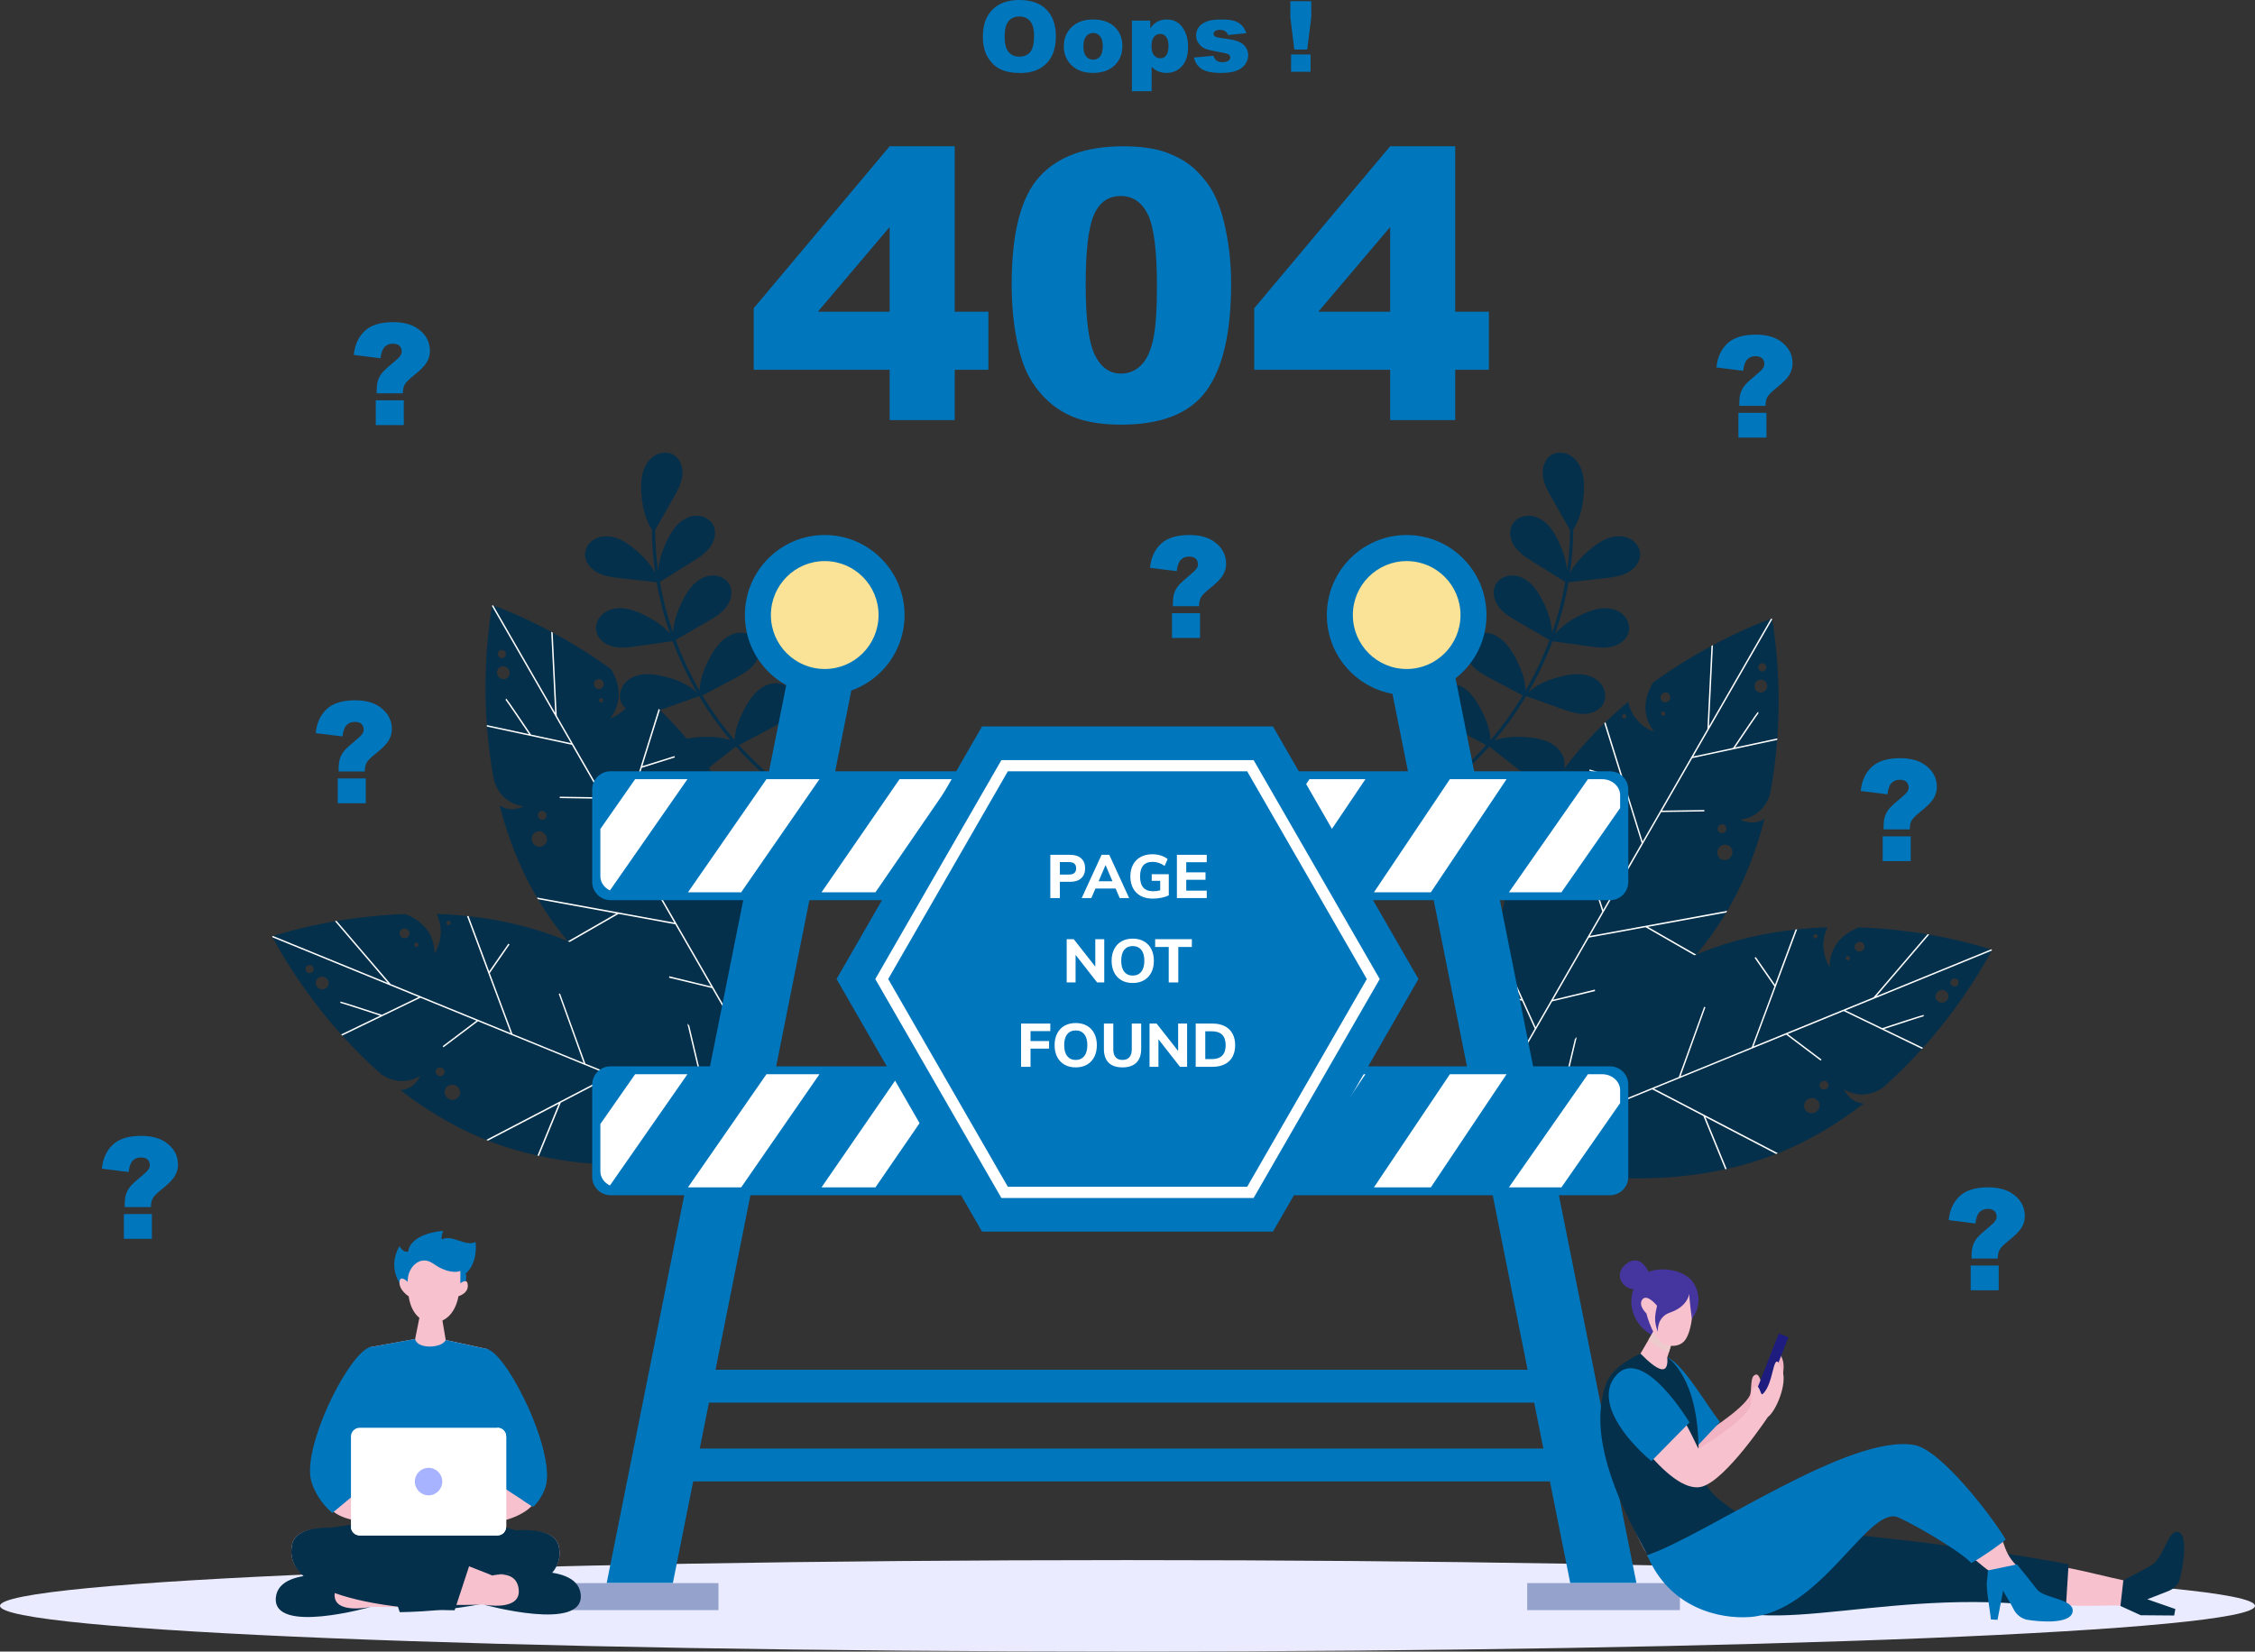 <?xml version="1.0" encoding="UTF-8"?>
<!DOCTYPE svg PUBLIC "-//W3C//DTD SVG 1.1//EN" "http://www.w3.org/Graphics/SVG/1.1/DTD/svg11.dtd">
<!-- Creator: CorelDRAW -->
<svg xmlns="http://www.w3.org/2000/svg" xml:space="preserve" width="155.508mm" height="113.927mm" version="1.1" style="shape-rendering:geometricPrecision; text-rendering:geometricPrecision; image-rendering:optimizeQuality; fill-rule:evenodd; clip-rule:evenodd"
viewBox="0 0 155.508 113.927"
 xmlns:xlink="http://www.w3.org/1999/xlink"
 xmlns:xodm="http://www.corel.com/coreldraw/odm/2003">
 <rect x="0" y="0" width="155.508" height="113.927" fill="#333333" stroke="none"/>
 <defs>
  <style type="text/css">
   <![CDATA[
    .fil3 {fill:#0076BD;fill-rule:nonzero}
    .fil1 {fill:#05304B;fill-rule:nonzero}
    .fil7 {fill:#1F1C80;fill-rule:nonzero}
    .fil8 {fill:#45359E;fill-rule:nonzero}
    .fil5 {fill:#95A3CC;fill-rule:nonzero}
    .fil12 {fill:#A8B3FF;fill-rule:nonzero}
    .fil11 {fill:#C4626E;fill-rule:nonzero}
    .fil0 {fill:#EBEBFF;fill-rule:nonzero}
    .fil10 {fill:#EDCACC;fill-rule:nonzero}
    .fil6 {fill:#F2B3C2;fill-rule:nonzero}
    .fil9 {fill:#F7C1CE;fill-rule:nonzero}
    .fil4 {fill:#FAE396;fill-rule:nonzero}
    .fil2 {fill:white;fill-rule:nonzero}
   ]]>
  </style>
 </defs>
 <g id="Layer_x0020_1">
  <path class="fil0" d="M77.754 113.927c42.942,0 77.754,-1.413 77.754,-3.155 0,-1.743 -34.812,-3.155 -77.754,-3.155 -42.942,0 -77.754,1.413 -77.754,3.155 0,1.743 34.812,3.155 77.754,3.155z"/>
  <path class="fil1" d="M54.688 47.816c-0.204,-0.432 -0.691,-0.688 -1.168,-0.69 -0.476,-0.001 -0.933,0.223 -1.288,0.541 -0.355,0.318 -0.619,0.726 -0.848,1.144 -0.38,0.693 -0.682,1.456 -0.726,2.239 -0.754,-0.88 -1.441,-1.819 -2.052,-2.805 -0.056,-0.09 -0.11,-0.18 -0.164,-0.271 0.73,-0.386 1.46,-0.773 2.19,-1.159 0.487,-0.258 0.987,-0.525 1.343,-0.947 0.356,-0.422 0.539,-1.04 0.302,-1.539 -0.204,-0.432 -0.692,-0.688 -1.168,-0.689 -0.476,-0.001 -0.933,0.223 -1.288,0.541 -0.355,0.318 -0.619,0.726 -0.848,1.144 -0.392,0.715 -0.701,1.505 -0.729,2.313 -0.645,-1.115 -1.197,-2.285 -1.647,-3.492 0.725,-0.42 1.449,-0.84 2.174,-1.26 0.477,-0.276 0.966,-0.563 1.305,-0.998 0.34,-0.435 0.499,-1.059 0.243,-1.549 -0.221,-0.424 -0.718,-0.661 -1.193,-0.644 -0.476,0.017 -0.924,0.259 -1.266,0.59 -0.343,0.332 -0.59,0.749 -0.804,1.176 -0.342,0.684 -0.608,1.431 -0.638,2.189 -0.306,-0.881 -0.559,-1.78 -0.755,-2.692 -0.058,-0.27 -0.109,-0.541 -0.156,-0.813 0.731,-0.456 1.462,-0.913 2.193,-1.369 0.468,-0.292 0.947,-0.595 1.272,-1.041 0.325,-0.446 0.464,-1.075 0.193,-1.557 -0.235,-0.416 -0.739,-0.637 -1.214,-0.604 -0.475,0.033 -0.915,0.289 -1.246,0.631 -0.332,0.343 -0.566,0.768 -0.765,1.202 -0.285,0.62 -0.508,1.289 -0.556,1.965 -0.128,-0.928 -0.198,-1.863 -0.206,-2.801 0.415,-0.732 0.831,-1.463 1.246,-2.195 0.273,-0.48 0.551,-0.976 0.625,-1.523 0.074,-0.548 -0.102,-1.168 -0.569,-1.462 -0.404,-0.254 -0.951,-0.208 -1.353,0.048 -0.402,0.256 -0.667,0.691 -0.796,1.151 -0.129,0.46 -0.133,0.946 -0.102,1.423 0.056,0.879 0.24,1.781 0.725,2.509 0,0.003 -0.001,0.006 -0.001,0.009 0.007,0.998 0.083,1.994 0.226,2.98 -0.334,-0.627 -0.845,-1.163 -1.394,-1.621 -0.366,-0.306 -0.76,-0.589 -1.206,-0.755 -0.446,-0.166 -0.953,-0.208 -1.396,-0.033 -0.443,0.175 -0.803,0.592 -0.836,1.069 -0.038,0.552 0.357,1.06 0.842,1.322 0.485,0.263 1.048,0.329 1.595,0.391 0.834,0.094 1.667,0.188 2.501,0.282 0.209,1.202 0.517,2.386 0.916,3.539 -0.486,-0.567 -1.146,-0.985 -1.826,-1.309 -0.43,-0.205 -0.882,-0.381 -1.355,-0.431 -0.474,-0.05 -0.975,0.036 -1.36,0.317 -0.386,0.28 -0.631,0.773 -0.546,1.244 0.1,0.544 0.608,0.938 1.143,1.071 0.535,0.133 1.096,0.058 1.641,-0.019 0.83,-0.116 1.661,-0.233 2.491,-0.349 0.013,0.036 0.026,0.072 0.04,0.108 0.447,1.177 0.989,2.317 1.618,3.405 -0.621,-0.56 -1.438,-0.881 -2.256,-1.081 -0.463,-0.113 -0.94,-0.194 -1.414,-0.147 -0.474,0.047 -0.947,0.234 -1.268,0.586 -0.321,0.353 -0.462,0.886 -0.283,1.329 0.207,0.512 0.784,0.795 1.335,0.817 0.55,0.022 1.085,-0.167 1.603,-0.352 0.815,-0.292 1.63,-0.584 2.445,-0.876 0.009,0.015 0.018,0.03 0.027,0.045l-0.011 0.022c0.006,-0.003 0.012,-0.006 0.018,-0.009 0.63,1.049 1.342,2.049 2.131,2.985 -0.711,-0.243 -1.495,-0.272 -2.25,-0.21 -0.484,0.04 -0.971,0.116 -1.415,0.314 -0.443,0.198 -0.841,0.531 -1.039,0.975 -0.198,0.444 -0.164,1.005 0.151,1.375 0.364,0.428 1.012,0.515 1.552,0.359 0.539,-0.156 0.996,-0.511 1.438,-0.857 0.628,-0.493 1.256,-0.985 1.884,-1.478 0.021,-0.011 0.043,-0.022 0.064,-0.034 0.896,1.008 1.881,1.933 2.947,2.759 0.113,0.087 0.27,-0.072 0.156,-0.161 -1.047,-0.812 -2.017,-1.72 -2.898,-2.706 0.692,-0.366 1.385,-0.733 2.078,-1.099 0.487,-0.258 0.987,-0.525 1.343,-0.947 0.356,-0.422 0.539,-1.04 0.302,-1.539zm44.077 0c0.204,-0.432 0.692,-0.688 1.168,-0.69 0.476,-0.001 0.933,0.223 1.288,0.541 0.355,0.318 0.619,0.726 0.848,1.144 0.38,0.693 0.682,1.456 0.725,2.239 0.754,-0.88 1.44,-1.819 2.052,-2.805 0.056,-0.09 0.11,-0.18 0.164,-0.271 -0.73,-0.386 -1.46,-0.773 -2.19,-1.159 -0.487,-0.258 -0.987,-0.525 -1.343,-0.947 -0.356,-0.422 -0.539,-1.04 -0.302,-1.539 0.204,-0.432 0.692,-0.688 1.168,-0.689 0.476,-0.001 0.933,0.223 1.288,0.541 0.355,0.318 0.619,0.726 0.848,1.144 0.392,0.715 0.701,1.505 0.729,2.313 0.645,-1.115 1.197,-2.285 1.647,-3.492 -0.725,-0.42 -1.449,-0.84 -2.174,-1.26 -0.477,-0.276 -0.966,-0.563 -1.306,-0.998 -0.34,-0.435 -0.498,-1.059 -0.243,-1.549 0.221,-0.424 0.717,-0.661 1.193,-0.644 0.476,0.017 0.924,0.259 1.266,0.59 0.342,0.332 0.59,0.749 0.804,1.176 0.342,0.684 0.608,1.431 0.638,2.189 0.306,-0.881 0.559,-1.78 0.755,-2.692 0.058,-0.27 0.109,-0.541 0.156,-0.813 -0.731,-0.456 -1.462,-0.913 -2.193,-1.369 -0.468,-0.292 -0.947,-0.595 -1.272,-1.041 -0.325,-0.446 -0.464,-1.075 -0.193,-1.557 0.235,-0.416 0.739,-0.637 1.213,-0.604 0.475,0.033 0.915,0.289 1.246,0.631 0.332,0.343 0.565,0.768 0.765,1.202 0.285,0.62 0.507,1.289 0.556,1.965 0.128,-0.928 0.198,-1.863 0.206,-2.801 -0.416,-0.732 -0.831,-1.463 -1.246,-2.195 -0.273,-0.48 -0.551,-0.976 -0.625,-1.523 -0.074,-0.548 0.102,-1.168 0.569,-1.462 0.404,-0.254 0.951,-0.208 1.353,0.048 0.402,0.256 0.667,0.691 0.796,1.151 0.129,0.46 0.133,0.946 0.102,1.423 -0.056,0.879 -0.24,1.781 -0.726,2.509 0,0.003 0.001,0.006 0.001,0.009 -0.007,0.998 -0.083,1.994 -0.225,2.98 0.334,-0.627 0.845,-1.163 1.394,-1.621 0.366,-0.306 0.76,-0.589 1.206,-0.755 0.446,-0.166 0.953,-0.208 1.396,-0.033 0.443,0.175 0.803,0.592 0.836,1.069 0.038,0.552 -0.357,1.06 -0.842,1.322 -0.485,0.263 -1.048,0.329 -1.595,0.391 -0.834,0.094 -1.667,0.188 -2.501,0.282 -0.209,1.202 -0.517,2.386 -0.916,3.539 0.486,-0.567 1.146,-0.985 1.825,-1.309 0.43,-0.205 0.882,-0.381 1.355,-0.431 0.474,-0.05 0.975,0.036 1.36,0.317 0.386,0.28 0.632,0.773 0.546,1.244 -0.1,0.544 -0.608,0.938 -1.143,1.071 -0.535,0.133 -1.096,0.058 -1.641,-0.019 -0.83,-0.116 -1.66,-0.233 -2.49,-0.349 -0.013,0.036 -0.026,0.072 -0.04,0.108 -0.447,1.177 -0.989,2.317 -1.618,3.405 0.622,-0.56 1.438,-0.881 2.256,-1.081 0.463,-0.113 0.94,-0.194 1.414,-0.147 0.474,0.047 0.947,0.234 1.268,0.586 0.321,0.353 0.462,0.886 0.283,1.329 -0.207,0.512 -0.784,0.795 -1.335,0.817 -0.55,0.022 -1.085,-0.167 -1.603,-0.352 -0.815,-0.292 -1.63,-0.584 -2.445,-0.876 -0.009,0.015 -0.018,0.03 -0.027,0.045l0.011 0.022c-0.006,-0.003 -0.012,-0.006 -0.018,-0.009 -0.63,1.049 -1.342,2.049 -2.13,2.985 0.711,-0.243 1.495,-0.272 2.25,-0.21 0.484,0.04 0.971,0.116 1.414,0.314 0.443,0.198 0.842,0.531 1.039,0.975 0.198,0.444 0.164,1.005 -0.151,1.375 -0.364,0.428 -1.013,0.515 -1.552,0.359 -0.539,-0.156 -0.996,-0.511 -1.438,-0.857 -0.628,-0.493 -1.256,-0.985 -1.884,-1.478 -0.021,-0.011 -0.043,-0.022 -0.064,-0.034 -0.896,1.008 -1.882,1.933 -2.947,2.759 -0.113,0.087 -0.27,-0.072 -0.156,-0.161 1.047,-0.812 2.016,-1.72 2.899,-2.706 -0.693,-0.366 -1.385,-0.733 -2.078,-1.099 -0.487,-0.258 -0.987,-0.525 -1.343,-0.947 -0.356,-0.422 -0.539,-1.04 -0.302,-1.539z"/>
  <path class="fil1" d="M49.734 54.327c-1.189,-2.065 -2.665,-3.839 -4.229,-5.356 -0.03,-0.027 -0.051,-0.051 -0.081,-0.078 -0.513,-0.496 -1.038,-0.963 -1.566,-1.399 -0.245,1.067 -0.897,1.701 -1.789,2.078 0.768,-1.024 0.788,-2.138 0.122,-3.331 -0.029,-0.05 -0.071,-0.099 -0.117,-0.13 -1.4,-1.011 -2.761,-1.831 -3.959,-2.48 -0.037,-0.015 -0.069,-0.033 -0.101,-0.052 -2.084,-1.113 -3.653,-1.689 -3.995,-1.814 -0.046,-0.018 -0.071,-0.025 -0.071,-0.025 0,0 -0.006,0.026 -0.014,0.074 -0.096,0.525 -0.67,3.875 -0.363,8.198 0.005,0.034 0.005,0.071 0.01,0.104 0.091,1.196 0.246,2.464 0.497,3.765 0.406,1.248 1.377,1.662 2.054,1.74 -0.574,0.251 -1.133,0.304 -1.682,-0.069 0.533,2.063 1.318,4.178 2.475,6.188 0.032,0.055 0.067,0.116 0.104,0.168l0.066 0.116c0.622,1.043 1.316,2.014 2.061,2.912 0.024,0.03 0.045,0.054 0.067,0.079 5.195,6.244 12.623,9.006 13.418,9.288 0.046,0.018 0.071,0.025 0.071,0.025 0,0 0.007,-0.025 0.014,-0.074 0.084,-0.459 0.515,-2.97 0.442,-6.394 0,-0.037 -0.002,-0.065 -0.002,-0.102 -0.025,-1.08 -0.1,-2.248 -0.257,-3.471 -0.007,-0.062 -0.014,-0.124 -0.022,-0.186 -0.211,-1.625 -0.555,-3.335 -1.101,-5.06 -0.553,0.298 -1.017,0.53 -1.017,0.53l0.453 -2.127c-0.411,-1.047 -0.903,-2.099 -1.489,-3.117zm-15.396 -9.266c0.025,-0.154 0.173,-0.255 0.32,-0.222 0.152,0.03 0.251,0.177 0.227,0.332 -0.025,0.154 -0.168,0.251 -0.32,0.222 -0.147,-0.033 -0.252,-0.178 -0.227,-0.332zm0.152 0.955c0.208,-0.121 0.471,-0.045 0.595,0.169 0.124,0.214 0.06,0.486 -0.148,0.607 -0.208,0.12 -0.48,0.043 -0.604,-0.172 -0.124,-0.215 -0.051,-0.484 0.157,-0.605zm2.743 9.961c0.144,-0.083 0.326,-0.027 0.411,0.121 0.083,0.143 0.04,0.329 -0.104,0.413 -0.144,0.083 -0.326,0.027 -0.408,-0.116 -0.086,-0.149 -0.043,-0.335 0.101,-0.418zm-0.311 1.435c0.251,-0.145 0.574,-0.053 0.719,0.2 0.149,0.259 0.067,0.585 -0.184,0.731 -0.245,0.142 -0.569,0.05 -0.718,-0.209 -0.146,-0.253 -0.064,-0.58 0.182,-0.722zm7.138 -9.051c0.069,-0.04 0.154,-0.016 0.196,0.056 0.041,0.072 0.023,0.163 -0.046,0.203 -0.069,0.04 -0.158,0.01 -0.199,-0.061 -0.041,-0.072 -0.019,-0.158 0.05,-0.198zm-2.937 -1.471c0.16,-0.093 0.364,-0.035 0.459,0.131 0.095,0.165 0.043,0.371 -0.117,0.464 -0.16,0.093 -0.364,0.034 -0.459,-0.131 -0.095,-0.165 -0.043,-0.371 0.117,-0.464zm0.259 1.289c0.064,-0.037 0.154,-0.016 0.196,0.056 0.041,0.072 0.018,0.166 -0.047,0.203 -0.069,0.04 -0.163,0.013 -0.204,-0.058 -0.041,-0.072 -0.014,-0.161 0.055,-0.201z"/>
  <path class="fil2" d="M44.297 52.849l2.216 -0.696 0.026 0.095 -2.281 0.718 -1.33 4.272 2.651 4.603 1.557 -4.815 0.088 0.03 -1.579 4.901 4.595 7.979 2.648 -5.835c0.007,0.062 0.015,0.124 0.022,0.186l-1.679 3.703 1.935 -0.232c0,0.037 0.002,0.065 0.002,0.102l-1.988 0.24 -0.88 1.941 2.454 4.262 -0.085 0.05 -3.567 -6.195 -2.964 -0.714 0.02 -0.1 2.877 0.699 -2.467 -4.284 -3.911 -0.717c-0.798,0.455 -2.459,1.409 -3.435,1.974 -0.021,-0.025 -0.042,-0.049 -0.067,-0.079 1.035,-0.599 2.808,-1.618 3.344,-1.921l-5.405 -0.99 -0.067 -0.116 9.473 1.734 -4.921 -8.546 -2.977 -0.046 0.002 -0.096 2.919 0.043 -2.087 -3.623 -5.857 -1.257c-0.005,-0.034 -0.005,-0.071 -0.01,-0.104l2.913 0.627c-0.637,-0.946 -1.547,-2.291 -1.615,-2.361l0.031 -0.033 -0.003 -0.005 -0.033 -0.033 0.041 -0.016c0.031,0.004 0.061,0.008 1.718,2.478l2.75 0.589 -5.438 -9.444c0.008,-0.049 0.014,-0.074 0.014,-0.074 0,0 0.025,0.007 0.071,0.025l4.268 7.412 -0.273 -5.598c0.032,0.018 0.064,0.036 0.101,0.052l0.28 5.734 4.468 7.759 2.562 -8.231c0.03,0.027 0.051,0.051 0.081,0.078l-1.208 3.879z"/>
  <path class="fil1" d="M38.933 64.831c-2.202,-0.9 -4.453,-1.394 -6.616,-1.631 -0.04,-0.003 -0.072,-0.009 -0.112,-0.012 -0.709,-0.076 -1.409,-0.122 -2.093,-0.142 0.459,0.994 0.332,1.895 -0.142,2.742 -0.02,-1.281 -0.684,-2.173 -1.94,-2.706 -0.053,-0.021 -0.116,-0.034 -0.172,-0.03 -1.724,0.062 -3.3,0.251 -4.645,0.475 -0.039,0.011 -0.075,0.016 -0.111,0.021 -2.328,0.402 -3.918,0.912 -4.265,1.023 -0.047,0.014 -0.071,0.024 -0.071,0.024 0,0 0.011,0.024 0.034,0.067 0.246,0.474 1.841,3.473 4.727,6.699 0.025,0.024 0.047,0.053 0.072,0.076 0.803,0.888 1.701,1.796 2.695,2.669 1.084,0.737 2.104,0.467 2.687,0.112 -0.299,0.551 -0.709,0.937 -1.371,0.98 1.683,1.301 3.596,2.49 5.74,3.366 0.059,0.024 0.123,0.051 0.184,0.069l0.123 0.05c1.128,0.442 2.271,0.782 3.408,1.033 0.037,0.009 0.069,0.015 0.101,0.021 7.922,1.738 15.479,-0.646 16.28,-0.912 0.047,-0.014 0.071,-0.024 0.071,-0.024 0,0 -0.011,-0.024 -0.034,-0.067 -0.215,-0.414 -1.41,-2.663 -3.561,-5.323 -0.022,-0.029 -0.041,-0.05 -0.064,-0.079 -0.68,-0.838 -1.453,-1.714 -2.326,-2.584 -0.043,-0.044 -0.087,-0.089 -0.131,-0.133 -1.161,-1.154 -2.478,-2.293 -3.964,-3.321 -0.255,0.576 -0.479,1.044 -0.479,1.044l-0.943 -1.959c-0.965,-0.574 -1.997,-1.103 -3.083,-1.547zm-17.829 2.146c-0.074,-0.137 -0.019,-0.308 0.117,-0.372 0.138,-0.07 0.307,-0.015 0.382,0.123 0.074,0.137 0.021,0.302 -0.117,0.372 -0.136,0.065 -0.307,0.015 -0.382,-0.122zm0.704 0.661c0.091,-0.223 0.345,-0.326 0.574,-0.232 0.229,0.094 0.345,0.348 0.254,0.571 -0.091,0.223 -0.353,0.329 -0.582,0.235 -0.229,-0.093 -0.337,-0.351 -0.246,-0.574zm8.258 6.183c0.063,-0.154 0.241,-0.221 0.399,-0.157 0.153,0.062 0.233,0.235 0.17,0.39 -0.063,0.154 -0.241,0.222 -0.393,0.159 -0.159,-0.065 -0.239,-0.238 -0.176,-0.392zm0.632 1.325c0.109,-0.269 0.421,-0.395 0.691,-0.284 0.276,0.113 0.411,0.421 0.302,0.69 -0.107,0.263 -0.419,0.389 -0.695,0.276 -0.27,-0.111 -0.405,-0.419 -0.298,-0.682zm0.103 -11.539c0.03,-0.074 0.112,-0.107 0.188,-0.076 0.076,0.031 0.118,0.115 0.088,0.189 -0.03,0.074 -0.118,0.105 -0.195,0.074 -0.076,-0.031 -0.112,-0.113 -0.082,-0.187zm-3.22 0.644c0.07,-0.172 0.267,-0.251 0.443,-0.179 0.176,0.072 0.261,0.267 0.192,0.439 -0.07,0.171 -0.266,0.251 -0.443,0.179 -0.176,-0.072 -0.261,-0.267 -0.192,-0.438zm0.993 0.859c0.028,-0.069 0.112,-0.108 0.189,-0.076 0.076,0.031 0.115,0.121 0.087,0.189 -0.03,0.075 -0.12,0.111 -0.197,0.08 -0.076,-0.031 -0.11,-0.118 -0.079,-0.192z"/>
  <path class="fil2" d="M33.734 67.006l1.325 -1.912 0.079 0.059 -1.363 1.97 1.562 4.192 4.909 2.007 -1.714 -4.761 0.088 -0.031 1.75 4.842 8.509 3.478 -1.477 -6.237c0.044,0.044 0.087,0.089 0.131,0.133l0.938 3.957 1.387 -1.373c0.022,0.029 0.041,0.05 0.064,0.079l-1.423 1.412 0.492 2.074 4.545 1.858 -0.037 0.091 -6.606 -2.701 -2.778 1.258 -0.045 -0.092 2.7 -1.216 -4.569 -1.868 -3.528 1.838c-0.352,0.85 -1.081,2.625 -1.507,3.671 -0.032,-0.006 -0.064,-0.013 -0.101,-0.021 0.451,-1.109 1.229,-3.004 1.467,-3.574l-4.875 2.541 -0.123 -0.05 8.543 -4.455 -9.114 -3.726 -2.38 1.794 -0.058 -0.077 2.332 -1.76 -3.864 -1.579 -5.395 2.608c-0.025,-0.024 -0.047,-0.053 -0.072,-0.076l2.684 -1.296c-1.081,-0.355 -2.623,-0.859 -2.72,-0.872l0.004 -0.045 -0.006 -0.002 -0.046 -0.005 0.022 -0.037c0.027,-0.016 0.054,-0.032 2.873,0.901l2.532 -1.225 -10.071 -4.117c-0.024,-0.043 -0.034,-0.068 -0.034,-0.068 0,0 0.025,-0.01 0.071,-0.024l7.904 3.231 -3.639 -4.255c0.036,-0.005 0.073,-0.01 0.111,-0.021l3.727 4.357 8.274 3.382 -3.009 -8.077c0.04,0.003 0.072,0.009 0.111,0.012l1.418 3.806z"/>
  <path class="fil1" d="M104.917 58.364l0.453 2.127c0,0 -0.464,-0.232 -1.018,-0.53 -0.545,1.725 -0.89,3.435 -1.1,5.06 -0.007,0.062 -0.015,0.124 -0.022,0.186 -0.157,1.223 -0.232,2.391 -0.257,3.471 0,0.037 -0.002,0.065 -0.002,0.102 -0.073,3.424 0.358,5.934 0.442,6.394 0.008,0.048 0.014,0.074 0.014,0.074 0,0 0.025,-0.007 0.071,-0.025 0.795,-0.281 8.223,-3.044 13.418,-9.288 0.021,-0.025 0.042,-0.049 0.067,-0.079 0.745,-0.898 1.439,-1.869 2.06,-2.912l0.067 -0.116c0.037,-0.052 0.072,-0.113 0.104,-0.168 1.157,-2.01 1.942,-4.125 2.475,-6.188 -0.549,0.373 -1.109,0.32 -1.682,0.069 0.678,-0.078 1.649,-0.492 2.055,-1.74 0.251,-1.301 0.406,-2.569 0.497,-3.765 0.005,-0.034 0.005,-0.07 0.01,-0.104 0.307,-4.323 -0.267,-7.673 -0.363,-8.198 -0.008,-0.048 -0.014,-0.074 -0.014,-0.074 0,0 -0.025,0.007 -0.071,0.025 -0.342,0.125 -1.91,0.7 -3.995,1.814 -0.032,0.018 -0.064,0.036 -0.101,0.052 -1.199,0.65 -2.559,1.47 -3.959,2.48 -0.047,0.032 -0.089,0.081 -0.117,0.13 -0.666,1.193 -0.645,2.306 0.122,3.331 -0.892,-0.377 -1.544,-1.011 -1.789,-2.078 -0.528,0.436 -1.053,0.903 -1.566,1.399 -0.03,0.027 -0.051,0.051 -0.081,0.078 -1.564,1.518 -3.04,3.292 -4.229,5.356 -0.587,1.019 -1.078,2.07 -1.489,3.117zm16.659 -12.052c-0.152,0.029 -0.295,-0.068 -0.32,-0.222 -0.025,-0.154 0.075,-0.302 0.227,-0.332 0.147,-0.033 0.295,0.068 0.32,0.222 0.025,0.154 -0.08,0.299 -0.227,0.332zm0.232 1.228c-0.123,0.215 -0.396,0.292 -0.604,0.172 -0.208,-0.12 -0.272,-0.392 -0.148,-0.607 0.124,-0.215 0.387,-0.29 0.596,-0.169 0.208,0.12 0.28,0.39 0.156,0.605zm-2.799 9.775c-0.083,0.143 -0.264,0.2 -0.408,0.116 -0.144,-0.083 -0.186,-0.269 -0.104,-0.412 0.086,-0.149 0.268,-0.205 0.411,-0.122 0.144,0.083 0.186,0.269 0.101,0.418zm0.392 1.739c-0.149,0.259 -0.472,0.351 -0.718,0.209 -0.251,-0.145 -0.333,-0.472 -0.184,-0.731 0.146,-0.253 0.469,-0.345 0.719,-0.2 0.245,0.142 0.328,0.469 0.182,0.722zm-7.27 -9.575c-0.041,0.072 -0.13,0.101 -0.199,0.061 -0.07,-0.04 -0.088,-0.132 -0.046,-0.203 0.041,-0.071 0.126,-0.096 0.196,-0.056 0.069,0.04 0.091,0.126 0.05,0.198zm3.004 -1.205c-0.095,0.165 -0.299,0.223 -0.459,0.131 -0.16,-0.093 -0.212,-0.299 -0.117,-0.464 0.095,-0.165 0.299,-0.223 0.459,-0.131 0.16,0.093 0.212,0.299 0.117,0.464zm-0.32 1.026c-0.041,0.072 -0.135,0.098 -0.204,0.058 -0.064,-0.037 -0.088,-0.132 -0.047,-0.203 0.041,-0.072 0.132,-0.093 0.196,-0.056 0.07,0.04 0.096,0.129 0.055,0.201z"/>
  <path class="fil2" d="M111.843 53.769l-2.216 -0.696 -0.026 0.095 2.281 0.718 1.329 4.272 -2.651 4.604 -1.557 -4.815 -0.088 0.03 1.579 4.901 -4.595 7.979 -2.648 -5.835c-0.007,0.062 -0.015,0.124 -0.022,0.186l1.679 3.703 -1.935 -0.232c0,0.037 -0.002,0.065 -0.002,0.102l1.987 0.24 0.88 1.941 -2.454 4.262 0.086 0.049 3.567 -6.195 2.964 -0.714 -0.021 -0.1 -2.877 0.699 2.467 -4.284 3.911 -0.717c0.798,0.454 2.46,1.409 3.435,1.974 0.021,-0.025 0.042,-0.049 0.067,-0.079 -1.034,-0.599 -2.808,-1.618 -3.344,-1.921l5.405 -0.99 0.066 -0.116 -9.473 1.733 4.921 -8.546 2.977 -0.046 -0.001 -0.096 -2.919 0.043 2.086 -3.623 5.857 -1.257c0.005,-0.034 0.005,-0.07 0.01,-0.104l-2.913 0.627c0.637,-0.946 1.547,-2.291 1.616,-2.361l-0.031 -0.033 0.003 -0.005 0.033 -0.032 -0.041 -0.016c-0.031,0.004 -0.062,0.008 -1.718,2.478l-2.749 0.589 5.438 -9.444c-0.008,-0.048 -0.014,-0.074 -0.014,-0.074 0,0 -0.025,0.007 -0.071,0.025l-4.268 7.412 0.273 -5.598c-0.032,0.018 -0.064,0.036 -0.101,0.052l-0.28 5.734 -4.468 7.759 -2.562 -8.231c-0.03,0.027 -0.051,0.051 -0.081,0.078l1.208 3.878z"/>
  <path class="fil1" d="M114.124 67.299l-0.943 1.959c0,0 -0.225,-0.468 -0.479,-1.044 -1.486,1.028 -2.804,2.166 -3.964,3.321 -0.044,0.044 -0.087,0.089 -0.131,0.134 -0.872,0.87 -1.645,1.746 -2.325,2.584 -0.022,0.029 -0.041,0.05 -0.064,0.079 -2.151,2.66 -3.346,4.908 -3.561,5.323 -0.024,0.043 -0.034,0.067 -0.034,0.067 0,0 0.025,0.01 0.071,0.024 0.8,0.266 8.358,2.651 16.279,0.912 0.032,-0.006 0.064,-0.013 0.101,-0.021 1.137,-0.252 2.28,-0.592 3.408,-1.033l0.123 -0.05c0.061,-0.018 0.126,-0.045 0.184,-0.069 2.143,-0.876 4.057,-2.065 5.74,-3.366 -0.661,-0.043 -1.071,-0.429 -1.371,-0.98 0.583,0.355 1.603,0.625 2.687,-0.112 0.994,-0.873 1.892,-1.78 2.695,-2.669 0.025,-0.023 0.047,-0.052 0.072,-0.076 2.886,-3.226 4.481,-6.225 4.727,-6.699 0.024,-0.043 0.034,-0.067 0.034,-0.067 0,0 -0.025,-0.01 -0.071,-0.024 -0.347,-0.112 -1.938,-0.622 -4.265,-1.023 -0.036,-0.005 -0.072,-0.01 -0.111,-0.021 -1.344,-0.224 -2.921,-0.413 -4.645,-0.475 -0.056,-0.004 -0.12,0.009 -0.172,0.031 -1.256,0.533 -1.92,1.425 -1.94,2.706 -0.474,-0.846 -0.601,-1.748 -0.143,-2.742 -0.684,0.019 -1.384,0.066 -2.093,0.142 -0.04,0.003 -0.072,0.009 -0.111,0.012 -2.163,0.238 -4.415,0.731 -6.617,1.631 -1.086,0.444 -2.118,0.972 -3.083,1.546zm20.53 0.722c-0.138,-0.07 -0.192,-0.235 -0.117,-0.372 0.075,-0.137 0.243,-0.193 0.382,-0.122 0.136,0.064 0.192,0.235 0.117,0.372 -0.074,0.137 -0.246,0.187 -0.382,0.122zm-0.568 1.112c-0.229,0.094 -0.491,-0.013 -0.582,-0.235 -0.091,-0.223 0.025,-0.477 0.254,-0.571 0.229,-0.094 0.483,0.009 0.574,0.232 0.091,0.223 -0.017,0.48 -0.246,0.574zm-8.188 6.001c-0.153,0.062 -0.331,-0.005 -0.393,-0.159 -0.063,-0.154 0.017,-0.327 0.17,-0.39 0.159,-0.065 0.337,0.002 0.399,0.157 0.063,0.154 -0.018,0.327 -0.176,0.392zm-0.754 1.615c-0.276,0.113 -0.588,-0.013 -0.695,-0.276 -0.109,-0.269 0.026,-0.577 0.302,-0.69 0.27,-0.111 0.582,0.015 0.691,0.284 0.107,0.263 -0.028,0.571 -0.298,0.682zm0.113 -12.034c-0.076,0.031 -0.164,0.001 -0.194,-0.074 -0.03,-0.074 0.011,-0.158 0.087,-0.189 0.076,-0.031 0.158,0.002 0.188,0.076 0.03,0.074 -0.005,0.155 -0.082,0.187zm3.11 0.896c-0.176,0.072 -0.373,-0.008 -0.443,-0.179 -0.07,-0.171 0.015,-0.366 0.192,-0.438 0.176,-0.072 0.373,0.008 0.443,0.179 0.07,0.171 -0.015,0.366 -0.192,0.438zm-0.88 0.613c-0.076,0.031 -0.167,-0.005 -0.197,-0.079 -0.028,-0.069 0.011,-0.158 0.088,-0.189 0.076,-0.031 0.161,0.008 0.188,0.076 0.03,0.075 -0.003,0.161 -0.079,0.192z"/>
  <path class="fil2" d="M122.406 67.927l-1.325 -1.912 -0.079 0.059 1.363 1.97 -1.562 4.192 -4.909 2.007 1.714 -4.761 -0.088 -0.031 -1.75 4.842 -8.509 3.478 1.477 -6.237c-0.044,0.044 -0.087,0.089 -0.131,0.133l-0.938 3.957 -1.387 -1.373c-0.022,0.029 -0.041,0.05 -0.064,0.079l1.423 1.412 -0.492 2.074 -4.545 1.858 0.037 0.091 6.606 -2.701 2.778 1.258 0.045 -0.092 -2.7 -1.217 4.569 -1.867 3.528 1.838c0.352,0.849 1.081,2.625 1.506,3.671 0.032,-0.006 0.064,-0.013 0.101,-0.021 -0.451,-1.109 -1.229,-3.004 -1.467,-3.574l4.875 2.541 0.123 -0.051 -8.543 -4.455 9.114 -3.725 2.38 1.794 0.058 -0.077 -2.332 -1.76 3.864 -1.58 5.395 2.608c0.025,-0.024 0.047,-0.053 0.072,-0.076l-2.684 -1.296c1.081,-0.356 2.623,-0.859 2.72,-0.872l-0.004 -0.045 0.006 -0.003 0.046 -0.005 -0.022 -0.037c-0.027,-0.016 -0.054,-0.031 -2.873,0.901l-2.532 -1.225 10.071 -4.117c0.024,-0.043 0.034,-0.068 0.034,-0.068 0,0 -0.025,-0.01 -0.071,-0.024l-7.904 3.231 3.639 -4.255c-0.037,-0.005 -0.073,-0.01 -0.111,-0.021l-3.728 4.357 -8.274 3.382 3.009 -8.077c-0.04,0.003 -0.072,0.009 -0.111,0.012l-1.418 3.806z"/>
  <polygon class="fil3" points="46.401,109.204 41.838,109.204 54.312,46.8 58.875,46.8 "/>
  <polygon class="fil3" points="108.288,109.204 112.852,109.204 100.378,46.8 95.814,46.8 "/>
  <path class="fil3" d="M112.29 54.469l0 6.362c0,0.698 -0.564,1.264 -1.261,1.264l-68.93 0c-0.212,0 -0.413,-0.052 -0.589,-0.147 -0.4,-0.21 -0.672,-0.632 -0.672,-1.117l0 -6.362c0,-0.698 0.564,-1.264 1.261,-1.264l68.93 0c0.696,0 1.261,0.566 1.261,1.264z"/>
  <path class="fil2" d="M47.408 53.748l-5.345 7.675c-0.394,-0.185 -0.661,-0.555 -0.661,-0.981l0 -3.26 2.398 -3.434 3.608 0 0 -0z"/>
  <polygon class="fil2" points="56.512,53.748 51.113,61.552 47.443,61.552 52.856,53.748 "/>
  <polygon class="fil2" points="65.736,53.748 60.373,61.552 56.654,61.552 62.033,53.748 "/>
  <polygon class="fil2" points="75.085,53.748 69.757,61.552 65.989,61.552 71.33,53.748 "/>
  <polygon class="fil2" points="84.558,53.748 79.266,61.552 75.447,61.552 80.753,53.748 "/>
  <polygon class="fil2" points="94.162,53.748 88.905,61.552 85.033,61.552 90.304,53.748 "/>
  <polygon class="fil2" points="103.895,53.748 98.674,61.552 94.749,61.552 99.986,53.748 "/>
  <path class="fil2" d="M111.726 54.858l0 0.882 -4.048 5.813 -3.622 0 5.449 -7.804 0.981 0c0.685,0 1.241,0.497 1.241,1.11z"/>
  <path class="fil3" d="M112.29 74.821l0 6.362c0,0.698 -0.564,1.264 -1.261,1.264l-68.93 0c-0.212,0 -0.413,-0.052 -0.589,-0.147 -0.4,-0.21 -0.672,-0.632 -0.672,-1.117l0 -6.362c0,-0.698 0.564,-1.264 1.261,-1.264l68.93 0c0.696,0 1.261,0.566 1.261,1.264z"/>
  <path class="fil2" d="M47.408 74.1l-5.345 7.675c-0.394,-0.185 -0.661,-0.555 -0.661,-0.98l0 -3.26 2.398 -3.434 3.608 0z"/>
  <polygon class="fil2" points="56.512,74.1 51.113,81.904 47.443,81.904 52.856,74.1 "/>
  <polygon class="fil2" points="65.736,74.1 60.373,81.904 56.654,81.904 62.033,74.1 "/>
  <polygon class="fil2" points="75.085,74.1 69.757,81.904 65.989,81.904 71.33,74.1 "/>
  <polygon class="fil2" points="84.558,74.1 79.266,81.904 75.447,81.904 80.753,74.1 "/>
  <polygon class="fil2" points="94.162,74.1 88.905,81.904 85.033,81.904 90.304,74.1 "/>
  <polygon class="fil2" points="103.895,74.1 98.674,81.904 94.749,81.904 99.986,74.1 "/>
  <path class="fil2" d="M111.726 75.21l0 0.882 -4.048 5.813 -3.622 0 5.449 -7.804 0.981 0c0.685,0 1.241,0.497 1.241,1.109z"/>
  <path class="fil3" d="M56.874 47.946c3.04,0 5.505,-2.471 5.505,-5.52 0,-3.049 -2.465,-5.52 -5.505,-5.52 -3.041,0 -5.505,2.471 -5.505,5.52 0,3.049 2.465,5.52 5.505,5.52z"/>
  <path class="fil4" d="M56.874 46.148c2.05,0 3.712,-1.666 3.712,-3.722 0,-2.056 -1.662,-3.722 -3.712,-3.722 -2.05,0 -3.712,1.666 -3.712,3.722 0,2.055 1.662,3.722 3.712,3.722z"/>
  <path class="fil3" d="M97.006 47.946c3.04,0 5.505,-2.471 5.505,-5.52 0,-3.049 -2.465,-5.52 -5.505,-5.52 -3.041,0 -5.505,2.471 -5.505,5.52 0,3.049 2.465,5.52 5.505,5.52z"/>
  <path class="fil4" d="M97.006 46.148c2.05,0 3.712,-1.666 3.712,-3.722 0,-2.056 -1.662,-3.722 -3.712,-3.722 -2.05,0 -3.712,1.666 -3.712,3.722 0,2.055 1.662,3.722 3.712,3.722z"/>
  <polygon class="fil3" points="106.872,94.489 45.793,94.489 45.793,96.755 106.872,96.755 "/>
  <polygon class="fil3" points="106.872,99.922 45.793,99.922 45.793,102.188 106.872,102.188 "/>
  <polygon class="fil5" points="49.546,109.204 39.014,109.204 39.014,111.067 49.546,111.067 "/>
  <polygon class="fil5" points="115.85,109.204 105.318,109.204 105.318,111.067 115.85,111.067 "/>
  <polygon class="fil3" points="87.786,50.112 67.722,50.112 57.689,67.535 67.722,84.958 87.786,84.958 97.819,67.535 "/>
  <path class="fil2" d="M72.43 58.965l1.372 0c0.325,0 0.577,0.082 0.758,0.246 0.181,0.164 0.271,0.392 0.271,0.686 0,0.293 -0.09,0.522 -0.271,0.686 -0.181,0.164 -0.433,0.245 -0.758,0.245l-0.711 0 0 1.122 -0.66 0 0 -2.985zm1.287 1.363c0.33,0 0.495,-0.143 0.495,-0.428 0,-0.147 -0.041,-0.255 -0.123,-0.326 -0.082,-0.071 -0.206,-0.106 -0.372,-0.106l-0.626 0 0 0.859 0.626 0z"/>
  <path class="fil2" d="M77.217 61.949l-0.284 -0.66 -1.389 0 -0.284 0.66 -0.665 0 1.372 -2.985 0.529 0 1.372 2.985 -0.652 0zm-1.456 -1.16l0.957 0 -0.478 -1.118 -0.478 1.118z"/>
  <path class="fil2" d="M80.601 60.303l0 1.46c-0.144,0.071 -0.313,0.126 -0.508,0.165 -0.195,0.039 -0.395,0.059 -0.601,0.059 -0.316,0 -0.59,-0.061 -0.821,-0.182 -0.231,-0.124 -0.409,-0.301 -0.533,-0.529 -0.124,-0.232 -0.186,-0.505 -0.186,-0.821 0,-0.31 0.061,-0.58 0.182,-0.809 0.124,-0.232 0.301,-0.409 0.529,-0.533 0.229,-0.124 0.495,-0.186 0.8,-0.186 0.215,0 0.414,0.03 0.597,0.089 0.186,0.059 0.34,0.141 0.461,0.246l-0.207 0.47c-0.138,-0.099 -0.274,-0.169 -0.406,-0.212 -0.13,-0.045 -0.271,-0.068 -0.423,-0.068 -0.576,0 -0.864,0.334 -0.864,1.003 0,0.344 0.075,0.601 0.224,0.77 0.15,0.169 0.376,0.254 0.677,0.254 0.164,0 0.326,-0.021 0.487,-0.064l0 -0.656 -0.584 0 0 -0.457 1.177 0z"/>
  <polygon class="fil2" points="81.161,61.949 81.161,58.965 83.219,58.965 83.219,59.477 81.805,59.477 81.805,60.175 83.134,60.175 83.134,60.688 81.805,60.688 81.805,61.437 83.219,61.437 83.219,61.949 "/>
  <polygon class="fil2" points="75.533,64.786 76.151,64.786 76.151,67.77 75.66,67.77 74.174,65.869 74.174,67.77 73.561,67.77 73.561,64.786 74.047,64.786 75.533,66.678 "/>
  <path class="fil2" d="M78.116 67.808c-0.296,0 -0.555,-0.062 -0.775,-0.186 -0.217,-0.127 -0.385,-0.305 -0.504,-0.533 -0.118,-0.232 -0.178,-0.502 -0.178,-0.813 0,-0.31 0.059,-0.58 0.178,-0.809 0.119,-0.232 0.286,-0.409 0.504,-0.533 0.22,-0.124 0.478,-0.186 0.775,-0.186 0.296,0 0.553,0.062 0.77,0.186 0.22,0.124 0.389,0.302 0.508,0.533 0.118,0.229 0.178,0.498 0.178,0.809 0,0.31 -0.059,0.581 -0.178,0.813 -0.119,0.229 -0.288,0.406 -0.508,0.533 -0.217,0.124 -0.474,0.186 -0.77,0.186zm0 -0.512c0.248,0 0.443,-0.088 0.584,-0.262 0.144,-0.175 0.216,-0.428 0.216,-0.758 0,-0.33 -0.071,-0.581 -0.212,-0.753 -0.141,-0.175 -0.337,-0.263 -0.588,-0.263 -0.251,0 -0.447,0.088 -0.588,0.263 -0.138,0.172 -0.207,0.423 -0.207,0.753 0,0.33 0.07,0.583 0.212,0.758 0.141,0.175 0.336,0.262 0.584,0.262z"/>
  <polygon class="fil2" points="80.597,67.77 80.597,65.323 79.661,65.323 79.661,64.786 82.193,64.786 82.193,65.323 81.257,65.323 81.257,67.77 "/>
  <polygon class="fil2" points="70.415,73.591 70.415,70.606 72.43,70.606 72.43,71.127 71.067,71.127 71.067,71.813 72.345,71.813 72.345,72.334 71.067,72.334 71.067,73.591 "/>
  <path class="fil2" d="M74.184 73.629c-0.296,0 -0.555,-0.062 -0.775,-0.186 -0.217,-0.127 -0.385,-0.305 -0.504,-0.533 -0.118,-0.232 -0.178,-0.502 -0.178,-0.813 0,-0.31 0.059,-0.58 0.178,-0.808 0.118,-0.232 0.287,-0.409 0.504,-0.533 0.22,-0.124 0.478,-0.186 0.775,-0.186 0.296,0 0.553,0.062 0.77,0.186 0.22,0.124 0.39,0.302 0.508,0.533 0.119,0.229 0.178,0.498 0.178,0.808 0,0.31 -0.059,0.581 -0.178,0.813 -0.118,0.229 -0.288,0.406 -0.508,0.533 -0.217,0.124 -0.474,0.186 -0.77,0.186zm0 -0.512c0.248,0 0.443,-0.088 0.584,-0.263 0.144,-0.175 0.216,-0.428 0.216,-0.758 0,-0.33 -0.07,-0.581 -0.212,-0.753 -0.141,-0.175 -0.337,-0.263 -0.588,-0.263 -0.251,0 -0.447,0.088 -0.589,0.263 -0.138,0.172 -0.207,0.423 -0.207,0.753 0,0.33 0.071,0.583 0.212,0.758 0.141,0.175 0.336,0.263 0.584,0.263z"/>
  <path class="fil2" d="M77.41 73.629c-0.418,0 -0.737,-0.107 -0.957,-0.322 -0.217,-0.217 -0.326,-0.533 -0.326,-0.948l0 -1.753 0.648 0 0 1.782c0,0.237 0.054,0.418 0.161,0.542 0.11,0.124 0.268,0.186 0.474,0.186 0.206,0 0.364,-0.062 0.474,-0.186 0.11,-0.127 0.165,-0.308 0.165,-0.542l0 -1.782 0.648 0 0 1.753c0,0.412 -0.11,0.727 -0.33,0.944 -0.22,0.217 -0.539,0.326 -0.957,0.326z"/>
  <polygon class="fil2" points="81.247,70.606 81.865,70.606 81.865,73.591 81.374,73.591 79.888,71.69 79.888,73.591 79.274,73.591 79.274,70.606 79.761,70.606 81.247,72.499 "/>
  <path class="fil2" d="M82.457 70.606l1.16 0c0.325,0 0.604,0.059 0.838,0.178 0.234,0.118 0.413,0.289 0.538,0.512 0.124,0.223 0.186,0.49 0.186,0.8 0,0.31 -0.062,0.579 -0.186,0.804 -0.121,0.223 -0.299,0.394 -0.533,0.512 -0.234,0.118 -0.515,0.178 -0.842,0.178l-1.16 0 0 -2.985zm1.113 2.451c0.635,0 0.953,-0.32 0.953,-0.961 0,-0.638 -0.318,-0.957 -0.953,-0.957l-0.453 0 0 1.918 0.453 0z"/>
  <path class="fil2" d="M86.451 82.638l-17.393 0 -8.697 -15.103 8.697 -15.103 17.393 0 8.697 15.103 -8.697 15.103zm-16.948 -0.773l16.503 0 8.252 -14.33 -8.252 -14.33 -16.503 0 -8.252 14.33 8.252 14.33z"/>
  <path class="fil3" d="M61.352 25.506l-9.374 0 0 -4.244 9.374 -11.172 4.485 0 0 11.413 2.325 0 0 4.003 -2.325 0 0 3.471 -4.485 0 0 -3.471zm0 -4.003l0 -5.844 -4.953 5.844 4.953 0 0 0zm8.414 -1.887c0,-3.53 0.634,-6 1.901,-7.41 1.268,-1.41 3.198,-2.115 5.793,-2.115 1.246,0 2.27,0.154 3.07,0.462 0.8,0.308 1.453,0.709 1.958,1.204 0.505,0.494 0.903,1.013 1.194,1.558 0.29,0.545 0.524,1.18 0.701,1.906 0.345,1.385 0.518,2.829 0.518,4.332 0,3.369 -0.568,5.835 -1.706,7.398 -1.137,1.562 -3.095,2.343 -5.875,2.343 -1.558,0 -2.817,-0.249 -3.777,-0.747 -0.96,-0.498 -1.748,-1.229 -2.362,-2.191 -0.447,-0.684 -0.794,-1.619 -1.042,-2.806 -0.248,-1.186 -0.373,-2.497 -0.373,-3.933zm5.104 0.012c0,2.365 0.208,3.98 0.625,4.845 0.417,0.866 1.021,1.298 1.813,1.298 0.522,0 0.975,-0.184 1.358,-0.551 0.383,-0.368 0.665,-0.948 0.846,-1.742 0.181,-0.794 0.272,-2.031 0.272,-3.712 0,-2.466 -0.208,-4.123 -0.625,-4.972 -0.417,-0.849 -1.042,-1.273 -1.876,-1.273 -0.851,0 -1.465,0.433 -1.844,1.298 -0.379,0.866 -0.568,2.468 -0.568,4.807zm20.997 5.878l-9.374 0 0 -4.244 9.374 -11.172 4.485 0 0 11.413 2.324 0 0 4.003 -2.324 0 0 3.471 -4.485 0 0 -3.471zm0 -4.003l0 -5.844 -4.953 5.844 4.953 0 0 0zm-28.088 -18.983c0,-0.795 0.221,-1.414 0.663,-1.856 0.442,-0.443 1.056,-0.664 1.845,-0.664 0.808,0 1.431,0.218 1.868,0.653 0.437,0.435 0.656,1.044 0.656,1.828 0,0.569 -0.096,1.036 -0.286,1.4 -0.191,0.364 -0.467,0.648 -0.828,0.85 -0.361,0.203 -0.811,0.304 -1.35,0.304 -0.548,0 -1.001,-0.087 -1.36,-0.262 -0.359,-0.175 -0.649,-0.452 -0.873,-0.83 -0.223,-0.379 -0.335,-0.852 -0.335,-1.421zm1.5 0.006c0,0.492 0.091,0.845 0.273,1.059 0.182,0.215 0.43,0.322 0.744,0.322 0.323,0 0.572,-0.105 0.749,-0.316 0.176,-0.21 0.265,-0.588 0.265,-1.132 0,-0.458 -0.092,-0.793 -0.276,-1.005 -0.184,-0.211 -0.434,-0.317 -0.75,-0.317 -0.302,0 -0.545,0.107 -0.729,0.322 -0.183,0.215 -0.275,0.57 -0.275,1.066zm4.084 0.671c0,-0.538 0.181,-0.981 0.543,-1.33 0.362,-0.349 0.851,-0.523 1.467,-0.523 0.704,0 1.236,0.205 1.596,0.614 0.289,0.33 0.434,0.736 0.434,1.219 0,0.542 -0.179,0.987 -0.538,1.333 -0.359,0.347 -0.855,0.52 -1.489,0.52 -0.565,0 -1.022,-0.144 -1.371,-0.432 -0.428,-0.356 -0.643,-0.824 -0.643,-1.401zm1.351 -0.003c0,0.314 0.064,0.547 0.19,0.697 0.127,0.15 0.286,0.226 0.479,0.226 0.194,0 0.354,-0.074 0.479,-0.223 0.125,-0.148 0.187,-0.386 0.187,-0.714 0,-0.306 -0.063,-0.533 -0.189,-0.682 -0.126,-0.149 -0.281,-0.224 -0.467,-0.224 -0.197,0 -0.359,0.076 -0.487,0.228 -0.128,0.152 -0.192,0.383 -0.192,0.692zm3.345 3.098l0 -4.868 1.262 0 0 0.521c0.174,-0.219 0.334,-0.367 0.48,-0.445 0.197,-0.104 0.414,-0.156 0.652,-0.156 0.47,0 0.834,0.18 1.091,0.541 0.257,0.361 0.386,0.807 0.386,1.338 0,0.587 -0.14,1.034 -0.421,1.343 -0.281,0.309 -0.635,0.463 -1.063,0.463 -0.208,0 -0.397,-0.035 -0.568,-0.106 -0.171,-0.071 -0.324,-0.176 -0.459,-0.316l0 1.684 -1.361 0zm1.351 -3.095c0,0.279 0.059,0.486 0.175,0.621 0.117,0.135 0.265,0.203 0.444,0.203 0.157,0 0.288,-0.065 0.394,-0.194 0.106,-0.13 0.159,-0.349 0.159,-0.659 0,-0.286 -0.055,-0.495 -0.166,-0.629 -0.11,-0.134 -0.245,-0.201 -0.404,-0.201 -0.172,0 -0.316,0.068 -0.43,0.203 -0.115,0.135 -0.172,0.355 -0.172,0.658zm2.928 0.774l1.338 -0.126c0.055,0.159 0.133,0.273 0.232,0.342 0.099,0.069 0.232,0.103 0.397,0.103 0.181,0 0.321,-0.039 0.421,-0.116 0.077,-0.057 0.116,-0.129 0.116,-0.215 0,-0.097 -0.051,-0.172 -0.152,-0.226 -0.073,-0.038 -0.266,-0.084 -0.58,-0.139 -0.468,-0.082 -0.793,-0.158 -0.976,-0.227 -0.182,-0.07 -0.336,-0.188 -0.46,-0.353 -0.125,-0.166 -0.187,-0.355 -0.187,-0.567 0,-0.232 0.067,-0.432 0.202,-0.6 0.135,-0.168 0.32,-0.294 0.556,-0.377 0.236,-0.083 0.553,-0.124 0.951,-0.124 0.419,0 0.729,0.032 0.929,0.096 0.2,0.064 0.366,0.164 0.5,0.299 0.134,0.135 0.245,0.318 0.333,0.548l-1.278 0.126c-0.033,-0.113 -0.088,-0.196 -0.166,-0.249 -0.106,-0.071 -0.234,-0.106 -0.384,-0.106 -0.152,0 -0.264,0.027 -0.333,0.081 -0.07,0.054 -0.104,0.12 -0.104,0.197 0,0.086 0.044,0.152 0.133,0.196 0.088,0.044 0.28,0.084 0.576,0.119 0.448,0.051 0.781,0.122 1,0.212 0.218,0.091 0.386,0.22 0.502,0.388 0.116,0.168 0.174,0.353 0.174,0.554 0,0.204 -0.061,0.402 -0.184,0.594 -0.122,0.192 -0.316,0.346 -0.58,0.459 -0.264,0.114 -0.623,0.171 -1.078,0.171 -0.643,0 -1.1,-0.092 -1.373,-0.276 -0.272,-0.183 -0.447,-0.444 -0.524,-0.783zm6.647 -3.889l1.441 0 0 1.109 -0.278 2.228 -0.891 0 -0.272 -2.228 0 -1.109zm0.05 3.676l1.345 0 0 1.192 -1.345 0 0 -1.192z"/>
  <path class="fil6" d="M113.397 94.485l0.212 0.618 -2.296 1.075c0,0 3.725,6.227 6.064,5.563 1.667,-0.473 4.534,-4.797 4.534,-4.797 0.574,-0.415 1.341,-2.289 1.013,-3.178 -0.699,-1.889 -0.5,0.85 -1.375,1.593 -0.161,0.136 -0.182,-0.829 -0.608,-0.459 -0.246,0.213 -0.121,1.054 -0.274,1.367 -0.497,1.021 -3.455,2.841 -3.537,2.846 -0.024,0 -0.197,-0.391 -0.477,-0.947 -0.578,-1.16 -1.629,-3.044 -2.78,-3.552 -0.154,-0.072 -0.318,-0.116 -0.477,-0.13z"/>
  <polygon class="fil7" points="120.733,96.921 121.395,97.182 123.333,92.244 122.671,91.983 "/>
  <path class="fil3" d="M115.376 94.892l-0.086 4.442c0,0 0.556,1.034 0.773,1.459l2.549 -2.706c-0.879,-1.075 -2.48,-3.948 -3.632,-4.455l0.397 1.26z"/>
  <path class="fil8" d="M116.677 90.974c0,0 0.904,-1.062 0.171,-2.379 -0.655,-1.178 -2.81,-1.279 -3.524,-0.644 -1.341,1.192 -0.98,3.271 0.564,4.122l2.788 -1.099z"/>
  <path class="fil9" d="M110.614 96.171c1.258,2.396 0.703,3.648 1.022,5.641 0.186,1.549 1.013,3.933 2.076,5.616 1.33,-0.492 4.009,-1.481 5.34,-1.972l1.214 0.985c-0.613,-0.377 -5.632,-3.919 -5.102,-6.04 0.947,-3.998 -0.184,-6.769 -0.184,-6.769 0.076,-0.241 0.35,-1.129 0.429,-1.386l-1.328 -0.502c-0.225,0.387 -0.722,1.235 -0.951,1.627 -0.184,0.395 -2.321,2.68 -2.515,2.801z"/>
  <path class="fil1" d="M113.298 106.699c0.042,0.079 0.086,0.16 0.132,0.241 0.09,0.16 0.195,0.436 0.294,0.603 0.563,0.011 1.119,-0.123 1.685,-0.181 0.392,-0.037 0.785,-0.09 1.175,-0.162 2.311,-0.417 3.031,-0.068 4.709,-1.605 -1.735,-1.9 -4.176,-2.046 -4.158,-5.402 0.028,-5.264 -2.155,-6.56 -2.155,-6.56 0.094,1.295 -0.656,0.948 -1.849,-0.262 -0.102,0.067 -1.925,0.811 -2.38,2.106 -0.995,2.833 -0.062,6.433 2.549,11.223z"/>
  <path class="fil10" d="M113.686 92.418c0.464,0.468 1.041,0.725 1.406,0.849l0.316 -1.023 -1.328 -0.502 -0.395 0.676z"/>
  <path class="fil9" d="M113.541 90.604c0,0 -0.582,-0.54 -0.295,-0.949 0.328,-0.466 1.025,0.416 1.025,0.416 0.778,0.117 1.348,-0.155 2.089,-0.755 0.172,-0.139 0.428,-0.014 0.424,0.207 -0.017,0.918 -0.134,2.675 -0.774,3.115 -0.355,0.244 -0.759,0.24 -1.141,0.126 -0.835,-0.25 -1.318,-2.079 -1.328,-2.16z"/>
  <path class="fil8" d="M113.686 87.735c0,0 -0.533,-1.295 -1.51,-0.574 -0.993,0.733 -0.226,1.809 0.525,1.76 0.751,-0.048 0.984,-1.186 0.984,-1.186zm2.991 3.238c0,0 -0.174,-1.206 -0.181,-1.737 0,0 -0.086,0.88 -1.327,1.304 -0.948,0.324 -0.842,1.332 -0.842,1.332 -0.297,-0.797 -0.187,-1.17 -0.055,-1.802l0.318 -0.813c0,0 0.65,-0.292 0.65,-0.335 0,-0.043 1.306,-0.279 1.306,-0.279l0.415 0.665 -0.283 1.664z"/>
  <path class="fil9" d="M119.01 110.258c8.441,0.074 16.236,-0.175 23.367,0.46 1.4,0.125 2.821,-0.015 4.137,0.049 0,0 0.016,-1.556 0.045,-1.727 -1.316,-0.279 -2.689,-0.648 -4.035,-0.903 -6.295,-1.19 -12.927,-2.099 -19.807,-2.796l-3.707 4.917z"/>
  <path class="fil1" d="M117.586 110.132c3.803,3.34 13.254,-1.022 24.872,0.879l0.195 -3.106c-6.295,-1.19 -13.056,-1.868 -19.936,-2.564l-5.131 4.791zm28.642 0.649l1.401 0.64 2.305 0.018 0.081 -0.447 -1.932 -0.672 1.414 -0.553c0.381,-0.149 0.71,-0.405 0.815,-0.801 0.277,-1.045 0.585,-3.116 -0.1,-3.294 -0.703,-0.183 -0.998,1.826 -1.86,2.311 -0.836,0.469 -1.921,1.023 -1.921,1.023l-0.203 1.777z"/>
  <path class="fil9" d="M113.606 107.323c8.915,11.119 13.895,-3.927 16.57,-3.4 2.675,0.527 6.37,4.056 6.972,4.421 0.704,0.201 2.095,0.455 1.887,-0.378 -0.483,-0.511 -0.698,-0.924 -0.929,-1.705 -0.001,-0.002 0.116,0.735 -0.06,-0.248 -0.176,-0.983 -4.654,-5.643 -6.247,-5.856 -4.406,-0.59 -7.769,3.576 -10.948,4.991 -3.179,1.415 -4.63,1.024 -7.246,2.175z"/>
  <path class="fil3" d="M113.597 107.283c1.555,3.685 5.019,4.406 7.067,4.262 4.819,-0.339 8.005,-7.347 10.074,-6.929 0.44,0.089 4.216,2.176 5.207,3.201 0.74,-0.393 2.342,-1.527 2.365,-1.628 -0.965,-1.633 -4.478,-6.192 -6.295,-6.511 -4.476,-0.786 -14.118,6.076 -18.418,7.606zm23.492 1.049c-0.003,0.482 -0.105,0.625 -0.072,1.188 0.033,0.564 0.211,1.547 0.279,2.19 0.156,0.021 0.303,0.013 0.456,0.024 0.13,-0.668 0.254,-1.342 0.389,-2.006 0.209,0.406 0.549,0.924 0.736,1.306 0.187,0.382 0.601,0.642 0.897,0.694 0.779,0.137 3.006,0.347 3.157,-0.544 0.151,-0.891 -1.986,-0.93 -2.439,-1.524 -0.453,-0.593 -0.932,-1.172 -1.397,-1.746 -0.671,0.137 -1.335,0.279 -2.005,0.417z"/>
  <path class="fil9" d="M113.397 95.292l0.212 0.618 -2.296 1.075c0,0 3.725,6.227 6.064,5.562 1.667,-0.473 4.534,-4.796 4.534,-4.796 0.574,-0.416 1.341,-2.289 1.013,-3.178 -0.699,-1.889 -0.5,0.85 -1.375,1.593 -0.161,0.137 -0.182,-0.828 -0.608,-0.459 -0.246,0.213 -0.121,1.054 -0.274,1.367 -0.497,1.022 -3.455,2.841 -3.537,2.846 -0.024,0 -0.197,-0.391 -0.477,-0.947 -0.578,-1.16 -1.629,-3.044 -2.78,-3.551 -0.154,-0.072 -0.318,-0.116 -0.477,-0.13z"/>
  <path class="fil3" d="M113.88 100.793l2.63 -2.67c0,0 -3.31,-5.538 -5.149,-3.139 -1.269,1.656 0.556,4.13 2.519,5.808z"/>
  <path class="fil1" d="M25.851 104.936c0,0 -4.32,0.641 -4.247,0.598 0.074,-0.043 7.907,3.985 7.907,3.985l7.718 -3.467 -3.827 -1.115 -7.552 0 0 -0z"/>
  <path class="fil9" d="M27.51 110.847c-0.022,0 -0.044,0 -0.065,0.001 -0.013,0 -0.027,0 -0.04,0 -1.099,0.013 -1.817,-0.015 -1.817,-0.015 0,0 -0.053,0.012 -0.149,0.032 -0.94,0.196 -6.007,1.163 -5.575,-0.751 0.378,-1.681 3.418,-1.472 4.637,-1.318 0.005,0 0.009,0.001 0.012,0.001 0.304,0.039 0.492,0.074 0.492,0.074 0,0 0.605,-0.261 1.56,-0.632 0.039,-0.016 0.08,-0.032 0.12,-0.047 3.145,-1.224 9.758,-3.543 11.47,-2.149 0,0.001 0,0.001 0,0.001 0.019,0.015 0.037,0.031 0.055,0.047 0.001,-0.001 0.003,0.001 0.004,0.002 0.018,0.018 0.035,0.035 0.052,0.053 0.015,0.014 0.03,0.031 0.043,0.049 0.005,0.005 0.011,0.012 0.016,0.019 0.018,0.024 0.037,0.049 0.054,0.074 -0,0.001 0.001,0.001 0.001,0.001 0.018,0.028 0.035,0.056 0.051,0.085 0.015,0.028 0.028,0.056 0.04,0.086 0.028,0.063 0.049,0.13 0.065,0.201 0.015,0.072 0.028,0.142 0.037,0.211 0.016,0.124 0.022,0.244 0.016,0.362 -0.137,3.091 -7.495,3.566 -11.078,3.613z"/>
  <path class="fil1" d="M27.568 111.207l-0.122 -0.359 -0.053 -0.157c-0.001,-0.001 -0.001,-0.002 -0.001,-0.002l-0.827 -2.45 -0.119 -0.351c3.147,-1.225 9.966,-3.301 11.708,-1.848l0.001 0.001c0.02,0.016 0.038,0.032 0.055,0.05 0.001,-0.001 0.003,0.001 0.003,0.003 0.018,0.017 0.035,0.035 0.053,0.053 0.015,0.015 0.03,0.031 0.043,0.049 0.005,0.005 0.011,0.012 0.016,0.019 0.019,0.024 0.037,0.049 0.054,0.074 -0,0.001 0.001,0.001 0.001,0.001 0.018,0.028 0.035,0.056 0.051,0.085 0.015,0.028 0.028,0.056 0.04,0.086 0.028,0.063 0.049,0.13 0.064,0.201 0.016,0.072 0.028,0.142 0.037,0.211 0.016,0.124 0.022,0.244 0.017,0.362 -0.127,3.13 -7.436,3.926 -11.021,3.974zm-2.563 -2.328c0,0 -5.732,-1.123 -5.981,1.306 -0.268,2.61 6.564,0.656 6.564,0.656 0,0 -2.635,0.578 -2.51,-0.904 0.121,-1.434 1.927,-1.059 1.927,-1.059z"/>
  <path class="fil9" d="M33.521 99.017c-1.125,1.584 -0.119,5.919 -0.119,5.919l-7.551 0c0.208,-0.297 0.797,-4.033 -0.528,-6.093 -2.137,-3.323 0.165,-5.907 0.165,-5.907l3.141 -0.572 0.201 -1.002 0.138 -0.691 0.032 -0.161 1.413 0 0.051 0.301 0.11 0.656 0.164 0.968 2.887 0.628c0,0 2.473,2.324 -0.103,5.953z"/>
  <path class="fil3" d="M33.521 99.019c-1.125,1.583 -0.118,5.918 -0.118,5.918l-7.552 0c0.177,-0.253 0.63,-3.002 -0.058,-5.082 -0.12,-0.364 -0.275,-0.706 -0.471,-1.012 -2.136,-3.322 0.165,-5.906 0.165,-5.906l3.142 -0.573c0.12,0.705 1.834,0.663 2.108,0.072l2.886 0.629c0,0 2.473,2.322 -0.103,5.953z"/>
  <path class="fil11" d="M25.851 104.937c0.177,-0.253 0.63,-3.002 -0.058,-5.082 1.489,-0.434 1.238,3.71 3.718,5.082l-3.66 0z"/>
  <path class="fil9" d="M37.628 102.313c-0.078,0.491 -0.423,1.023 -0.933,1.548 -1.305,1.343 -3.962,1.284 -5.785,1.772l-0.191 -0.974c0,0 3.254,-0.92 3.954,-2.065 0.074,-0.122 0.126,-0.236 0.147,-0.338 0.238,-1.14 -1.08,-2.567 -1.08,-2.567l-0.14 -6.622c0,0 4.424,6.75 4.028,9.245z"/>
  <path class="fil3" d="M37.671 102.312c-0.084,0.461 -0.361,1.041 -0.82,1.547 -0.049,0.053 -0.129,0.062 -0.189,0.023l-0.559 -0.364 -1.466 -0.953c0.075,-0.122 0.112,-0.244 0.133,-0.346 0.237,-1.14 -1.873,-2.905 -1.873,-2.905l0.507 -6.288c0.68,-0.031 1.796,1.524 2.723,3.431 0,0 0.001,0.003 0.003,0.007 1.004,2.062 1.782,4.534 1.541,5.847z"/>
  <path class="fil9" d="M28.505 104.675l0.033 0.648c0.058,-0.02 0.053,-0.105 -0.007,-0.118 -1.625,-0.337 -4.295,0.129 -5.595,-0.978 -0.801,-0.683 -1.238,-1.524 -1.342,-2.172 -0.396,-2.494 3.919,-9.113 3.919,-9.113l-0.16 6.613c0,0 -1.317,1.426 -1.08,2.567 0.041,0.203 0.202,0.453 0.435,0.726 0.975,1.147 3.795,1.827 3.795,1.827z"/>
  <path class="fil3" d="M24.274 102.122c0.042,0.203 0.318,0.381 0.55,0.654l-1.362 1.136 -0.547 0.456c-0.801,-0.683 -1.271,-1.558 -1.448,-2.19 -0.272,-0.973 0.115,-2.635 0.769,-4.285 0.003,-0.009 0.004,-0.014 0.004,-0.014 0.986,-2.491 2.573,-4.95 3.402,-4.97l0.478 6.711c0,0 -2.084,1.362 -1.847,2.502z"/>
  <path class="fil9" d="M39.188 109.9c0.455,1.946 -4.713,1.003 -5.672,0.811 -0.098,-0.019 -0.152,-0.031 -0.152,-0.031 0,0 -0.749,0.035 -1.891,0.03 -0.022,0 -0.045,0 -0.067,0 -1.658,-0.009 -4.111,-0.1 -6.309,-0.493 -2.696,-0.482 -5.01,-1.416 -5.006,-3.206 0,-0.004 0,-0.007 0,-0.01 0.001,-0.073 0.005,-0.147 0.014,-0.223 0.001,-0.002 0,-0.003 0,-0.004 0.01,-0.078 0.022,-0.156 0.039,-0.237 0.015,-0.072 0.036,-0.141 0.064,-0.205 0.012,-0.03 0.025,-0.059 0.04,-0.087 0.016,-0.03 0.033,-0.059 0.051,-0.087 0,0 0.001,-0 0.001,-0.001 0.017,-0.026 0.035,-0.051 0.054,-0.076 0.005,-0.007 0.011,-0.014 0.016,-0.019 0.013,-0.018 0.028,-0.035 0.043,-0.05 0.017,-0.018 0.034,-0.037 0.053,-0.054 0.001,-0.002 0.002,-0.004 0.003,-0.003 0.209,-0.195 0.501,-0.327 0.859,-0.407 2.465,-0.55 8.06,1.373 10.896,2.45 0.041,0.015 0.083,0.032 0.123,0.047 0.975,0.37 1.593,0.631 1.593,0.631 0,0 0.191,-0.037 0.5,-0.079 0.004,-0.001 0.008,-0.001 0.012,-0.002 1.24,-0.167 4.334,-0.405 4.734,1.303z"/>
  <path class="fil1" d="M32.465 107.688l-0.118 0.359 -0.874 2.664 -0.121 0.367c-1.505,-0.007 -3.655,-0.139 -5.672,-0.514 0,0 0,0 -0.001,-0.001 -2.938,-0.545 -5.598,-1.607 -5.588,-3.552 0,-0.004 0,-0.007 0,-0.009 0.001,-0.073 0.006,-0.148 0.014,-0.223 0.001,-0.002 0,-0.003 0,-0.004 0.01,-0.078 0.022,-0.156 0.039,-0.236 0.015,-0.072 0.036,-0.141 0.064,-0.205 0.012,-0.03 0.025,-0.059 0.04,-0.087 0.016,-0.03 0.033,-0.059 0.051,-0.087 0,0 0.001,-0 0.001,-0.001 0.017,-0.026 0.035,-0.051 0.054,-0.076 0.005,-0.007 0.011,-0.014 0.016,-0.019 0.013,-0.018 0.028,-0.035 0.043,-0.05 0.017,-0.018 0.034,-0.036 0.053,-0.054 0.001,-0.002 0.002,-0.003 0.003,-0.003 0.216,-0.208 0.523,-0.353 0.901,-0.444 2.535,-0.621 8.264,1.102 11.095,2.176zm1.477 0.998c0,0 5.829,-1.192 6.103,1.28 0.295,2.656 -6.68,0.723 -6.68,0.723 0,0 2.548,0.484 2.408,-1.024 -0.135,-1.459 -1.831,-0.98 -1.831,-0.98z"/>
  <path class="fil2" d="M34.907 99.094l0 6.215c0,0.334 -0.27,0.606 -0.604,0.606l-9.497 0c-0.334,0 -0.604,-0.271 -0.604,-0.606l0 -6.215c0,-0.335 0.271,-0.606 0.604,-0.606l9.497 0c0.334,0 0.604,0.271 0.604,0.606z"/>
  <path class="fil12" d="M28.608 102.201c0,-0.524 0.424,-0.948 0.946,-0.948 0.522,0 0.946,0.425 0.946,0.948 0,0.524 -0.424,0.948 -0.946,0.948 -0.522,0 -0.946,-0.425 -0.946,-0.948z"/>
  <path class="fil2" d="M34.907 99.094l0 6.215c0,0.334 -0.27,0.606 -0.604,0.606l-9.497 0c-0.334,0 -0.604,-0.271 -0.604,-0.606 9.605,0.442 10.705,-0.97 10.101,-6.821 0.334,0 0.604,0.271 0.604,0.606z"/>
  <path class="fil3" d="M37.671 102.312c-0.084,0.461 -0.36,1.041 -0.82,1.547 -0.049,0.053 -0.129,0.062 -0.189,0.023l-0.559 -0.364c0.294,-0.511 0.728,-0.917 0.931,-1.708 0.545,-2.118 -0.83,-5.162 -0.904,-5.345 1.004,2.062 1.782,4.533 1.541,5.847z"/>
  <path class="fil3" d="M27.76 88.79c0,0 -1.132,-1.216 -0.214,-2.831 0,0 0.277,0.504 0.606,0.365 0,0 0.018,-1.181 2.408,-1.424 0,0 -0.173,0.469 -0.087,0.591 0.788,-0.347 1.553,0.515 2.321,0.191 0,0 0.212,1.368 -0.671,2.167 0,0 0.134,0.472 -0.177,0.942 -0.312,0.469 -4.186,0 -4.186,0z"/>
  <path class="fil9" d="M28.116 88.423c0,0 -0.516,-0.506 -0.565,-0.015 -0.058,0.582 0.633,1.014 0.633,1.014 0,0 0.168,1.798 1.681,1.798 1.501,0 1.752,-1.805 1.752,-1.805 0,0 0.789,-0.216 0.622,-0.899 -0.079,-0.325 -0.491,0.007 -0.491,0.007l0 -0.854c0,0 -0.421,0.214 -1.233,-0.135 -0.588,-0.253 -0.797,-0.604 -1.3,-0.584 -0.573,0.023 -1.121,0.653 -1.099,1.473z"/>
  <path class="fil3" d="M82.689 41.816l-1.805 0 0 -0.181c0,-0.308 0.035,-0.558 0.104,-0.75 0.07,-0.192 0.173,-0.368 0.311,-0.526 0.138,-0.159 0.447,-0.438 0.928,-0.838 0.257,-0.21 0.385,-0.402 0.385,-0.576 0,-0.175 -0.051,-0.31 -0.154,-0.407 -0.103,-0.097 -0.259,-0.145 -0.468,-0.145 -0.225,0 -0.411,0.075 -0.558,0.224 -0.147,0.149 -0.241,0.41 -0.282,0.781l-1.843 -0.229c0.063,-0.679 0.309,-1.226 0.738,-1.641 0.429,-0.414 1.087,-0.622 1.974,-0.622 0.69,0 1.248,0.144 1.672,0.433 0.576,0.391 0.864,0.911 0.864,1.562 0,0.27 -0.075,0.53 -0.223,0.781 -0.149,0.251 -0.453,0.557 -0.912,0.919 -0.32,0.254 -0.522,0.458 -0.606,0.612 -0.084,0.154 -0.126,0.355 -0.126,0.602zm-1.867 0.481l1.933 0 0 1.71 -1.933 0 0 -1.71zm40.928 -14.303l-1.805 0 0 -0.181c0,-0.308 0.035,-0.558 0.104,-0.75 0.07,-0.192 0.174,-0.368 0.311,-0.526 0.138,-0.159 0.447,-0.438 0.929,-0.838 0.256,-0.21 0.385,-0.402 0.385,-0.576 0,-0.175 -0.052,-0.31 -0.154,-0.407 -0.103,-0.097 -0.259,-0.145 -0.468,-0.145 -0.225,0 -0.411,0.075 -0.558,0.224 -0.147,0.149 -0.241,0.41 -0.282,0.781l-1.843 -0.229c0.064,-0.679 0.31,-1.226 0.739,-1.641 0.429,-0.414 1.087,-0.622 1.974,-0.622 0.69,0 1.248,0.144 1.672,0.433 0.577,0.391 0.864,0.911 0.864,1.562 0,0.27 -0.074,0.53 -0.223,0.781 -0.149,0.251 -0.453,0.557 -0.912,0.919 -0.32,0.254 -0.521,0.458 -0.605,0.612 -0.084,0.154 -0.126,0.355 -0.126,0.603zm-1.867 0.481l1.933 0 0 1.71 -1.933 0 0 -1.71zm11.818 28.735l-1.805 0 0 -0.181c0,-0.308 0.035,-0.558 0.104,-0.75 0.07,-0.192 0.174,-0.367 0.311,-0.526 0.138,-0.159 0.447,-0.438 0.929,-0.838 0.256,-0.209 0.385,-0.401 0.385,-0.576 0,-0.175 -0.051,-0.31 -0.154,-0.407 -0.103,-0.097 -0.259,-0.145 -0.468,-0.145 -0.225,0 -0.411,0.075 -0.558,0.224 -0.147,0.149 -0.241,0.41 -0.282,0.781l-1.843 -0.229c0.063,-0.679 0.309,-1.226 0.739,-1.641 0.429,-0.414 1.087,-0.622 1.974,-0.622 0.69,0 1.248,0.144 1.672,0.433 0.576,0.391 0.864,0.911 0.864,1.562 0,0.27 -0.074,0.53 -0.223,0.781 -0.149,0.251 -0.453,0.557 -0.912,0.919 -0.32,0.254 -0.522,0.458 -0.606,0.612 -0.084,0.154 -0.126,0.355 -0.126,0.602zm-1.867 0.481l1.933 0 0 1.71 -1.933 0 0 -1.71z"/>
  <path class="fil3" d="M137.768 86.814l-1.805 0 0 -0.181c0,-0.308 0.035,-0.558 0.104,-0.75 0.07,-0.192 0.173,-0.367 0.311,-0.526 0.138,-0.159 0.447,-0.438 0.929,-0.838 0.256,-0.209 0.385,-0.402 0.385,-0.576 0,-0.175 -0.051,-0.31 -0.154,-0.407 -0.103,-0.097 -0.259,-0.145 -0.468,-0.145 -0.225,0 -0.411,0.075 -0.558,0.224 -0.147,0.149 -0.241,0.41 -0.283,0.781l-1.843 -0.229c0.064,-0.679 0.31,-1.226 0.739,-1.641 0.429,-0.414 1.087,-0.622 1.974,-0.622 0.69,0 1.248,0.144 1.672,0.433 0.576,0.391 0.864,0.911 0.864,1.562 0,0.27 -0.074,0.53 -0.223,0.781 -0.149,0.251 -0.453,0.557 -0.912,0.919 -0.32,0.254 -0.522,0.458 -0.606,0.612 -0.084,0.154 -0.126,0.355 -0.126,0.603zm-1.867 0.481l1.933 0 0 1.71 -1.933 0 0 -1.71z"/>
  <path class="fil3" d="M10.408 83.264l-1.805 0 0 -0.181c0,-0.308 0.035,-0.558 0.104,-0.75 0.07,-0.192 0.173,-0.367 0.311,-0.526 0.138,-0.159 0.447,-0.438 0.929,-0.838 0.257,-0.209 0.385,-0.402 0.385,-0.576 0,-0.175 -0.051,-0.31 -0.154,-0.407 -0.103,-0.097 -0.259,-0.145 -0.468,-0.145 -0.225,0 -0.411,0.075 -0.558,0.224 -0.147,0.149 -0.241,0.41 -0.282,0.781l-1.843 -0.229c0.063,-0.679 0.309,-1.226 0.739,-1.641 0.429,-0.414 1.087,-0.622 1.974,-0.622 0.69,0 1.248,0.144 1.672,0.433 0.576,0.391 0.864,0.911 0.864,1.562 0,0.27 -0.074,0.53 -0.223,0.781 -0.149,0.251 -0.453,0.557 -0.912,0.919 -0.32,0.254 -0.522,0.458 -0.606,0.612 -0.084,0.154 -0.126,0.355 -0.126,0.603zm-1.867 0.481l1.933 0 0 1.71 -1.933 0 0 -1.71zm16.616 -30.527l-1.805 0 0 -0.181c0,-0.308 0.035,-0.558 0.104,-0.75 0.07,-0.192 0.174,-0.367 0.311,-0.526 0.138,-0.159 0.447,-0.438 0.929,-0.838 0.256,-0.209 0.385,-0.402 0.385,-0.576 0,-0.175 -0.052,-0.31 -0.154,-0.407 -0.103,-0.097 -0.259,-0.145 -0.468,-0.145 -0.225,0 -0.411,0.074 -0.558,0.224 -0.147,0.149 -0.242,0.41 -0.283,0.781l-1.843 -0.229c0.063,-0.679 0.309,-1.226 0.738,-1.641 0.429,-0.414 1.087,-0.622 1.974,-0.622 0.69,0 1.248,0.144 1.672,0.433 0.576,0.391 0.864,0.911 0.864,1.562 0,0.27 -0.074,0.53 -0.223,0.781 -0.149,0.251 -0.453,0.557 -0.912,0.919 -0.32,0.254 -0.522,0.458 -0.606,0.612 -0.084,0.154 -0.126,0.355 -0.126,0.602zm-1.867 0.481l1.933 0 0 1.71 -1.933 0 0 -1.71zm4.491 -26.567l-1.805 0 0 -0.181c0,-0.308 0.035,-0.558 0.104,-0.75 0.07,-0.192 0.173,-0.367 0.311,-0.526 0.138,-0.159 0.447,-0.438 0.929,-0.838 0.256,-0.21 0.385,-0.402 0.385,-0.576 0,-0.175 -0.052,-0.31 -0.154,-0.407 -0.103,-0.097 -0.259,-0.145 -0.468,-0.145 -0.225,0 -0.411,0.074 -0.558,0.224 -0.147,0.149 -0.241,0.41 -0.283,0.781l-1.843 -0.229c0.064,-0.679 0.31,-1.226 0.739,-1.641 0.429,-0.414 1.087,-0.622 1.974,-0.622 0.69,0 1.248,0.144 1.672,0.433 0.577,0.391 0.865,0.911 0.865,1.562 0,0.27 -0.074,0.53 -0.223,0.781 -0.149,0.251 -0.453,0.557 -0.912,0.919 -0.32,0.254 -0.521,0.458 -0.605,0.612 -0.084,0.154 -0.126,0.355 -0.126,0.603zm-1.867 0.481l1.933 0 0 1.71 -1.933 0 0 -1.71z"/>
 </g>
</svg>
